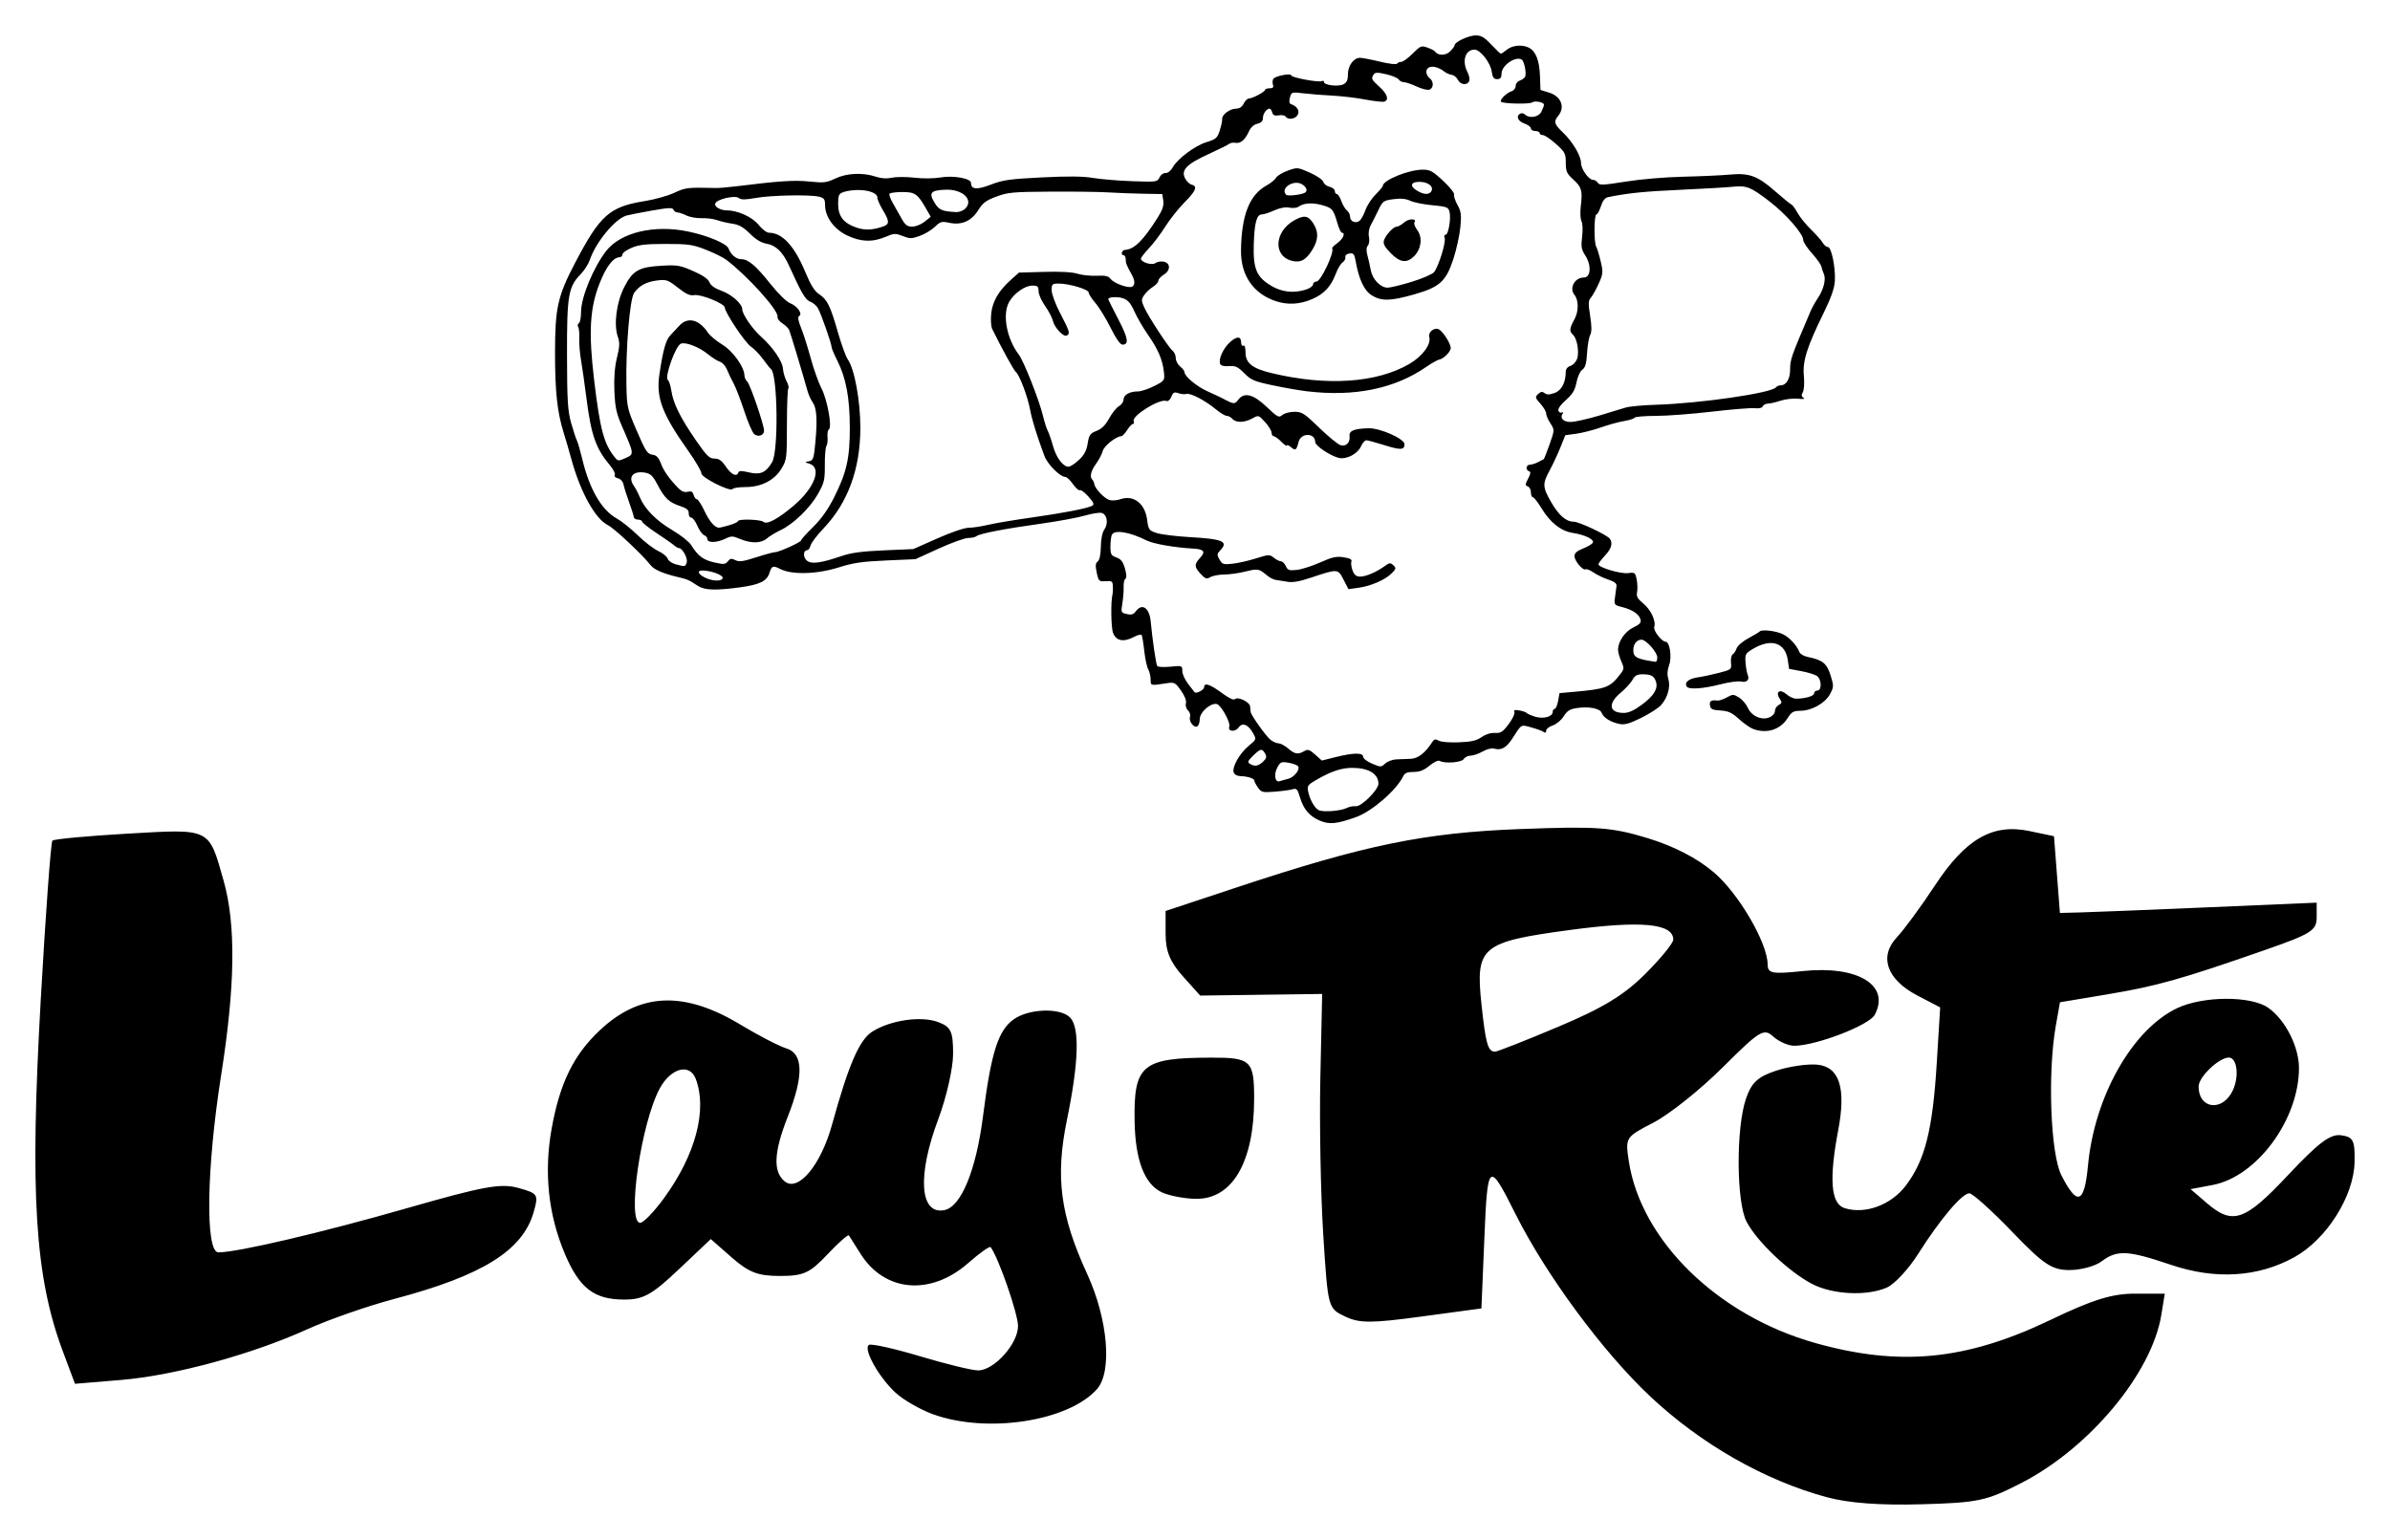 <?xml version="1.0" encoding="UTF-8" standalone="no"?>
<svg
   version="1.1"
   id="Layer_1"
   x="0px"
   y="0px"
   width="567.587"
   height="365.738"
   viewBox="78.712 58.488 567.587 365.738"
   xml:space="preserve"
   xmlns="http://www.w3.org/2000/svg"
   xmlns:svg="http://www.w3.org/2000/svg"
   xmlns:rdf="http://www.w3.org/1999/02/22-rdf-syntax-ns#"
   xmlns:cc="http://creativecommons.org/ns#"
   xmlns:dc="http://purl.org/dc/elements/1.1/"><defs
   id="defs3771"><filter
     style="color-interpolation-filters:sRGB"
     id="filter2"
     x="-0.028"
     y="-0.045"
     width="1.055"
     height="1.09"><feFlood
       result="flood"
       in="SourceGraphic"
       flood-opacity="1"
       flood-color="rgb(255,255,255)"
       id="feFlood1" /><feGaussianBlur
       result="blur"
       in="SourceGraphic"
       stdDeviation="3.5"
       id="feGaussianBlur1" /><feOffset
       result="offset"
       in="blur"
       dx="0"
       dy="0"
       id="feOffset1" /><feComposite
       result="comp1"
       operator="in"
       in="flood"
       in2="offset"
       id="feComposite1" /><feComposite
       result="comp2"
       operator="over"
       in="SourceGraphic"
       in2="comp1"
       id="feComposite2" /></filter><filter
     style="color-interpolation-filters:sRGB"
     id="filter4"
     x="-0.015"
     y="-0.052"
     width="1.031"
     height="1.105"><feFlood
       result="flood"
       in="SourceGraphic"
       flood-opacity="1"
       flood-color="rgb(255,255,255)"
       id="feFlood2" /><feGaussianBlur
       result="blur"
       in="SourceGraphic"
       stdDeviation="3.5"
       id="feGaussianBlur2" /><feOffset
       result="offset"
       in="blur"
       dx="0"
       dy="0"
       id="feOffset2" /><feComposite
       result="comp1"
       operator="in"
       in="flood"
       in2="offset"
       id="feComposite3" /><feComposite
       result="comp2"
       operator="over"
       in="SourceGraphic"
       in2="comp1"
       id="feComposite4" /></filter></defs>

<path
   style="fill:#000000;stroke-width:1.402;filter:url(#filter4)"
   d="m 512.534,414.076 c -14.837,-4.025 -29.921,-12.645 -41.984,-23.994 -11.179,-10.517 -24.646,-28.749 -31.875,-43.154 -6.439,-12.831 -6.683,-12.647 -7.449,5.617 l -0.701,16.696 -14.181,1.919 c -12.038,1.629 -14.792,1.627 -18.224,-0.018 -4.036,-1.931 -4.045,-1.963 -5.158,-19.442 -0.613,-9.63 -0.922,-26.427 -0.686,-37.327 l 0.429,-19.819 -14.485,0.192 -14.485,0.192 -4.105,-4.578 c -3.055,-3.407 -4.105,-5.977 -4.105,-10.047 v -5.469 l 17.173,-5.691 c 30.201,-10.008 44.357,-12.911 67.129,-13.767 18.187,-0.683 21.614,-0.438 30.173,2.162 6.25,1.898 11.813,4.779 15.772,8.168 5.878,5.031 12.702,16.739 12.73,21.842 0.014,2.133 1.042,2.324 8.368,1.559 13.05,-1.364 20.82,3.366 17.063,10.387 -1.337,2.498 -13.96,7.352 -19.121,7.352 -1.414,0 -3.661,-0.987 -4.994,-2.194 -2.239,-2.026 -3.157,-1.465 -12.026,7.36 -5.281,5.255 -12.644,11.131 -16.362,13.058 -6.691,3.468 -6.752,3.562 -5.915,9.112 2.849,18.902 21.115,36.747 44.277,43.259 20.109,5.653 35.831,4.119 55.79,-5.444 10.161,-4.869 14.675,-6.273 20.16,-6.273 h 7.068 l -0.815,5.021 c -2.249,13.856 -17.029,31.614 -33.245,39.942 -8.318,4.272 -10.277,4.689 -23.784,5.061 -9.844,0.271 -17.274,-0.287 -22.43,-1.686 z M 448.749,302.36 c 10.609,-4.469 15.638,-7.522 20.678,-12.553 3.662,-3.656 6.659,-7.324 6.659,-8.151 0,-3.857 -7.613,-4.57 -24.533,-2.296 -21.118,2.838 -22.47,3.973 -21.015,17.649 0.997,9.375 1.534,11.248 3.224,11.253 0.533,10e-4 7.277,-2.655 14.987,-5.903 z m -148.537,91.99 c -3.05,-1.117 -7.053,-3.438 -8.895,-5.158 -4.004,-3.739 -7.699,-10.433 -6.232,-11.292 0.575,-0.337 6.058,0.888 12.183,2.724 6.125,1.836 12.304,3.338 13.732,3.338 3.803,0 9.477,-6.311 9.477,-10.541 0,-2.908 -4.644,-16.278 -6.508,-18.735 -0.224,-0.295 -2.623,1.408 -5.331,3.786 -8.933,7.843 -19.873,6.891 -25.574,-2.227 -1.316,-2.104 -2.554,-4.06 -2.752,-4.345 -0.198,-0.286 -2.513,1.765 -5.146,4.556 -4.152,4.402 -5.641,5.075 -11.231,5.075 -5.218,0 -7.394,-0.833 -11.432,-4.379 l -4.987,-4.379 -7.595,7.183 c -6.423,6.075 -8.424,7.183 -12.974,7.183 -7.122,0 -10.62,-2.686 -14.068,-10.805 -3.977,-9.363 -5.036,-19.45 -3.14,-29.904 1.957,-10.791 5.221,-17.432 11.433,-23.26 9.572,-8.98 20.027,-9.39 33.417,-1.309 4.241,2.559 9.13,5.089 10.865,5.621 4.051,1.243 4.165,6.521 0.35,16.199 -3.325,8.434 -3.553,13.054 -0.76,15.372 3.198,2.654 8.609,-3.817 11.269,-13.474 3.929,-14.264 6.5,-20.182 9.606,-22.112 4.386,-2.725 11.603,-3.748 15.634,-2.215 3.006,1.143 3.504,2.211 3.504,7.508 0,3.397 -1.577,10.366 -3.505,15.487 -5.053,13.424 -4.432,22.797 1.434,21.651 3.964,-0.774 7.537,-9.458 9.172,-22.288 1.935,-15.188 3.607,-20.444 7.337,-23.056 3.609,-2.528 10.981,-2.763 13.319,-0.425 2.344,2.344 2.099,10.644 -0.719,24.332 -2.795,13.578 -1.601,22.661 4.816,36.629 4.928,10.728 5.984,23.197 2.313,27.324 -6.829,7.678 -26.203,10.625 -39.012,5.935 z m -63.74,-51.394 c 7.448,-10.246 10.267,-20.941 7.453,-28.273 -1.439,-3.75 -5.921,-2.524 -8.547,2.339 -4.427,8.199 -7.867,31.893 -4.63,31.893 0.766,0 3.342,-2.681 5.724,-5.958 z M 93.645,379.46 c -6.646,-17.762 -7.872,-37.3 -5.249,-83.659 1.151,-20.346 2.394,-37.294 2.764,-37.663 0.369,-0.369 8.431,-1.118 17.914,-1.664 19.786,-1.14 19.183,-1.438 22.754,11.225 2.937,10.416 2.747,24.952 -0.604,46.17 -3.484,22.064 -3.79,42.056 -0.642,42.056 4.561,0 24.631,-4.707 45.034,-10.561 17.907,-5.138 22.037,-5.886 26.177,-4.743 4.7,1.298 4.86,1.55 3.655,5.751 -2.618,9.129 -12.158,15.068 -33.116,20.618 -6.304,1.669 -15.587,4.906 -20.63,7.192 -13.222,5.995 -31.544,10.987 -44.201,12.043 l -10.983,0.916 z M 509.029,363.415 c -5.558,-2.921 -13.07,-10.066 -15.54,-14.781 -2.426,-4.631 -2.518,-22.223 -0.151,-29.153 1.33,-3.896 2.815,-5.275 7.241,-6.725 3.062,-1.003 7.437,-1.636 9.721,-1.407 5.247,0.526 6.856,5.552 4.967,15.513 -2.225,11.732 -1.755,17.523 1.505,18.558 4.87,1.546 11.068,-0.744 14.567,-5.382 4.536,-6.012 6.344,-13.174 7.316,-28.974 l 0.819,-13.318 -5.381,-2.804 c -7.299,-3.803 -9.225,-9.24 -4.904,-13.84 1.74,-1.852 5.801,-7.381 9.025,-12.287 7.295,-11.101 13.691,-14.788 22.456,-12.949 l 5.836,1.225 0.701,9.112 0.701,9.112 4.907,-0.124 c 2.699,-0.068 16.419,-0.618 30.491,-1.222 l 25.584,-1.099 v 3.484 c 0,3.119 -1.284,3.931 -12.266,7.761 -19.964,6.961 -25.692,8.572 -37.492,10.543 l -11.207,1.872 -0.979,5.514 c -1.992,11.218 -1.281,30.463 1.315,35.571 3.77,7.419 5.463,6.797 6.318,-2.319 1.541,-16.431 10.549,-32.323 21.182,-37.369 6.138,-2.912 17.517,-2.963 21.61,-0.096 4.048,2.835 7.313,9.227 7.313,14.315 0,12.247 -10.009,25.813 -20.498,27.781 l -5.245,0.984 3.838,3.301 c 6.162,5.301 9.034,4.315 19.305,-6.629 7.244,-7.719 10.054,-9.826 12.619,-9.463 2.892,0.409 3.285,1.197 3.182,6.374 -0.161,8.099 -6.66,18.36 -14.301,22.581 -8.643,4.774 -18.73,5.393 -29.346,1.799 -10.218,-3.459 -12.759,-3.583 -16.434,-0.803 -1.497,1.132 -4.922,2.058 -7.612,2.058 -4.186,0 -6.153,-1.312 -13.651,-9.112 -4.818,-5.012 -9.38,-9.112 -10.137,-9.112 -1.746,0 -6.977,6.196 -12.198,14.449 -2.228,3.522 -5.522,7.074 -7.32,7.893 -4.671,2.128 -12.956,1.742 -17.856,-0.833 z m 99.971,-46.026 c 1.529,-3.355 0.976,-7.727 -0.977,-7.727 -2.349,0 -7.171,4.61 -7.171,6.855 0,5.453 5.78,6.071 8.149,0.872 z m -254.429,24.252 c -4.076,-1.971 -6.235,-7.616 -6.406,-16.749 -0.253,-13.501 1.736,-15.171 18.108,-15.214 9.537,-0.026 10.278,0.677 10.278,9.738 0,15.083 -5.191,23.961 -13.913,23.796 -2.757,-0.052 -6.387,-0.759 -8.067,-1.572 z"
   id="path3725" /><path
   style="fill:#000000;stroke-width:0.5;filter:url(#filter2)"
   d="m 392.205,253.413 c -2.5,-1.045 -3.909,-2.689 -4.771,-5.564 -0.583,-1.946 -0.81,-2.192 -1.756,-1.908 -0.597,0.18 -2.498,0.437 -4.224,0.571 -2.942,0.229 -3.194,0.166 -4.018,-1.009 -0.484,-0.69 -0.858,-1.411 -0.833,-1.602 0.065,-0.488 -1.579,-1.037 -3.229,-1.077 -0.861,-0.021 -1.5,-0.365 -1.684,-0.905 -0.429,-1.262 1.437,-4.548 3.58,-6.305 1.816,-1.49 1.835,-1.543 1.053,-2.955 -1.177,-2.126 -2.56,-2.67 -3.484,-1.371 -0.812,1.142 -2.665,0.927 -2.18,-0.253 0.31,-0.754 -1.502,-4.289 -2.657,-5.183 -1.174,-0.91 -4.365,1.579 -4.365,3.404 0,0.768 -0.268,1.551 -0.596,1.741 -0.793,0.458 -2.07,-1.227 -1.717,-2.264 0.153,-0.451 -0.065,-1.141 -0.484,-1.533 -0.42,-0.392 -0.64,-1.152 -0.49,-1.689 0.167,-0.598 -0.286,-1.765 -1.17,-3.013 -1.345,-1.898 -1.569,-2.018 -3.279,-1.76 -4.058,0.614 -3.903,0.649 -3.934,-0.901 -0.016,-0.797 -0.278,-1.885 -0.583,-2.416 -0.305,-0.532 -0.723,-2.489 -0.929,-4.349 -0.206,-1.861 -0.488,-3.556 -0.627,-3.768 -0.138,-0.212 -0.988,0.006 -1.888,0.483 -2.392,1.27 -4.161,0.92 -4.888,-0.968 -0.497,-1.289 -0.578,-7.59 -0.119,-9.279 0.072,-0.266 0.103,-1.082 0.07,-1.814 -0.055,-1.19 -0.236,-1.318 -1.714,-1.208 -1.57,0.117 -1.676,0.016 -2.12,-2.024 -0.356,-1.637 -0.302,-2.268 0.229,-2.658 0.439,-0.322 0.715,-1.616 0.745,-3.5 0.029,-1.821 0.362,-3.437 0.853,-4.136 1.001,-1.427 0.623,-3.579 -0.683,-3.898 -0.535,-0.131 -2.345,0.161 -4.022,0.649 -1.677,0.488 -6.28,1.337 -10.228,1.887 -8.642,1.204 -14.763,2.385 -15.431,2.978 -0.27,0.24 -1.16,0.436 -1.977,0.436 -0.817,0 -3.972,1.134 -7.01,2.519 l -5.525,2.519 -6.985,0.308 c -5.625,0.248 -7.79,0.562 -11.124,1.613 -5.335,1.682 -11.229,1.845 -14.064,0.387 -1.668,-0.857 -1.969,-0.739 -2.514,0.99 -0.606,1.921 -2.316,2.756 -6.936,3.384 -5.866,0.798 -8.455,0.704 -10.082,-0.364 -2.154,-1.414 -2.42,-1.531 -4.69,-2.065 -3.468,-0.816 -5.653,-1.753 -6.453,-2.767 -2.055,-2.606 -8.648,-8.797 -10.169,-9.55 -3.06,-1.514 -6.589,-7.907 -8.736,-15.821 -0.469,-1.728 -1.293,-4.555 -1.833,-6.282 -1.488,-4.766 -2.015,-9.697 -2.013,-18.831 0.003,-10.638 0.631,-13.473 4.715,-21.278 6.018,-11.503 8.195,-13.431 16.693,-14.791 2.296,-0.367 5.407,-1.243 6.913,-1.947 2.686,-1.254 3.139,-1.306 9.937,-1.143 0.711,0.017 2.923,-0.171 4.915,-0.419 10.138,-1.259 13.673,-1.488 17.249,-1.117 3.426,0.355 4.03,0.284 6.167,-0.727 2.715,-1.284 6.501,-1.453 9.578,-0.428 1.324,0.441 2.567,0.521 3.866,0.247 1.053,-0.222 3.46,-0.222 5.349,-4.3e-4 2.029,0.238 4.562,0.212 6.189,-0.065 3.054,-0.519 7.221,0.234 7.221,1.303 0,1.57 1.372,1.689 4.705,0.406 2.894,-1.113 4.43,-1.331 12.109,-1.714 6.313,-0.315 9.745,-0.28 12.158,0.125 1.85,0.31 6.04,0.659 9.313,0.775 5.813,0.206 5.962,0.186 6.473,-0.9 0.289,-0.614 0.933,-1.08 1.438,-1.042 0.524,0.04 1.232,-0.504 1.659,-1.274 1.166,-2.106 5.269,-5.191 8.053,-6.054 2.288,-0.71 2.599,-0.984 3.174,-2.805 0.351,-1.11 0.606,-2.333 0.567,-2.719 -0.101,-0.996 1.853,-2.44 3.302,-2.44 0.805,0 1.428,-0.414 1.815,-1.208 0.324,-0.664 0.882,-1.208 1.24,-1.208 0.86,0 3.832,-1.591 3.836,-2.054 0.002,-0.199 0.485,-0.362 1.073,-0.362 0.781,0 0.994,-0.228 0.788,-0.846 -0.155,-0.465 -0.112,-1.098 0.096,-1.405 0.461,-0.684 4.255,-1.409 4.255,-0.812 0,0.519 6.598,1.744 7.278,1.352 0.266,-0.153 0.483,-0.058 0.483,0.211 0,0.761 3.378,1.173 4.602,0.561 0.815,-0.407 1.089,-1.008 1.089,-2.387 0,-2.068 1.381,-3.928 2.906,-3.915 0.536,0.005 2.662,0.418 4.726,0.919 2.102,0.51 3.879,0.719 4.04,0.475 0.158,-0.239 0.615,-0.435 1.015,-0.435 0.4,0 1.61,-0.884 2.69,-1.966 1.842,-1.844 2.058,-1.932 3.5,-1.42 0.846,0.3 1.659,0.721 1.807,0.934 0.714,1.028 2.548,1.01 3.591,-0.036 0.591,-0.593 1.075,-1.258 1.075,-1.477 0,-0.756 3.365,-2.314 5,-2.316 1.293,-0.001 2.068,0.455 3.687,2.173 1.127,1.196 2.159,2.175 2.293,2.175 0.134,0 0.781,-0.435 1.437,-0.966 1.296,-1.049 3.622,-1.259 5.202,-0.469 1.626,0.813 2.504,3.023 2.637,6.639 l 0.125,3.403 1.999,0.616 c 2.91,0.897 3.921,3.433 2.211,5.545 -1.133,1.399 -0.98,1.927 1.148,3.97 2.307,2.216 4.268,5.527 4.268,7.208 0,1.432 1.837,4.016 2.855,4.016 0.393,0 0.905,0.317 1.137,0.703 0.365,0.609 1.251,0.571 6.622,-0.288 3.586,-0.573 9.364,-1.064 13.703,-1.163 4.126,-0.094 9.04,-0.318 10.919,-0.497 4.673,-0.446 6.678,0.277 10.805,3.898 1.882,1.651 3.642,3.088 3.912,3.194 0.27,0.106 0.931,1.001 1.469,1.989 0.538,0.988 1.979,2.772 3.203,3.966 1.224,1.193 2.48,2.614 2.792,3.157 0.311,0.543 0.857,0.987 1.212,0.987 0.834,0 1.826,4.796 1.659,8.02 -0.091,1.749 -0.875,3.988 -2.709,7.732 -3.963,8.09 -4.991,11.373 -4.652,14.859 0.159,1.641 0.051,3.343 -0.247,3.862 -0.392,0.685 -0.348,1.039 0.169,1.353 0.442,0.268 -0.045,0.345 -1.318,0.208 -1.11,-0.12 -2.972,0.093 -4.139,0.472 -1.167,0.38 -2.536,0.694 -3.043,0.697 -0.507,0.005 -1.037,0.289 -1.179,0.633 -0.16,0.39 -0.887,0.559 -1.924,0.449 -0.917,-0.098 -5.505,0.273 -10.196,0.824 -4.691,0.551 -10.673,1.001 -13.292,1.001 -2.619,0 -4.894,0.199 -5.054,0.441 -0.161,0.243 -1.27,0.596 -2.466,0.784 -1.196,0.189 -3.656,0.864 -5.467,1.501 -1.811,0.637 -4.465,1.317 -5.897,1.511 l -2.604,0.353 -1.172,2.913 c -0.645,1.602 -1.784,4.042 -2.532,5.42 -1.74,3.207 -1.711,3.964 0.282,7.456 1.829,3.205 3.584,4.749 5.4,4.749 1.282,0 7.957,3.147 8.601,4.055 0.75,1.057 0.37,2.369 -1.156,3.992 -0.854,0.908 -1.552,1.845 -1.552,2.083 0,0.756 5.343,2.328 7.08,2.083 1.548,-0.218 1.669,-0.127 1.999,1.516 0.193,0.962 0.235,2.317 0.092,3.013 -0.203,0.992 0.112,1.568 1.462,2.675 1.824,1.496 3.075,4.165 2.618,5.583 -0.276,0.857 1.764,3.511 2.699,3.511 0.975,0 1.531,3.659 0.84,5.535 -0.443,1.204 -0.507,2.278 -0.195,3.294 0.572,1.864 -0.153,4.471 -1.732,6.224 -0.635,0.705 -2.764,2.073 -4.731,3.041 -2.821,1.388 -3.914,1.691 -5.166,1.434 -2.067,-0.424 -3.816,-1.513 -4.188,-2.608 -0.364,-1.072 -3.014,-1.598 -5.889,-1.169 -1.678,0.251 -2.319,0.651 -3.152,1.971 -0.585,0.925 -1.732,1.879 -2.6,2.162 -0.855,0.278 -1.554,0.838 -1.554,1.243 0,0.511 -0.198,0.597 -0.647,0.279 -0.356,-0.252 -1.669,-0.731 -2.918,-1.065 -2.519,-0.674 -2.2,-0.865 -4.508,2.712 -1.375,2.132 -2.646,2.821 -4.298,2.331 -0.574,-0.17 -1.713,0.119 -2.716,0.691 -0.95,0.541 -2.24,0.984 -2.866,0.985 -0.626,0.002 -1.352,0.359 -1.614,0.796 -0.497,0.83 -4.522,1.143 -5.729,0.446 -0.342,-0.197 -1.389,0.296 -2.416,1.139 -1.345,1.103 -2.321,1.487 -3.782,1.487 -1.557,0 -2.083,0.234 -2.515,1.121 -1.586,3.25 -7.392,8.262 -11.113,9.593 -4.571,1.635 -6.33,1.814 -8.574,0.876 z m 6.346,-3.03 c 0.575,-0.296 1.539,-0.483 2.142,-0.415 1.307,0.146 5.372,-3.899 5.372,-5.345 0,-2.349 -2.336,-3.766 -6.208,-3.766 -2.477,0 -4.79,0.744 -8.103,2.606 -2.453,1.379 -2.647,1.619 -2.384,2.951 0.387,1.951 1.512,3.966 2.505,4.485 1.017,0.532 5.28,0.203 6.677,-0.515 z m -13.937,-6.917 c 1.397,-0.327 2.901,-2.195 2.39,-2.967 -0.189,-0.286 -1.199,-0.67 -2.244,-0.853 -1.737,-0.304 -1.967,-0.211 -2.687,1.09 -0.922,1.665 -0.572,3.695 0.566,3.287 0.416,-0.149 1.304,-0.4 1.974,-0.557 z m 25.718,-4.627 c 0.925,-0.046 2.463,-0.107 3.419,-0.135 1.702,-0.05 3.446,-1.403 5.063,-3.93 0.483,-0.755 0.773,-0.825 1.577,-0.378 0.574,0.319 2.577,0.483 4.799,0.393 2.972,-0.121 4.162,-0.395 5.39,-1.243 0.967,-0.668 2.192,-1.05 3.169,-0.988 1.353,0.085 1.841,-0.228 3.237,-2.078 0.904,-1.198 1.52,-2.479 1.369,-2.846 -0.207,-0.503 0.085,-0.606 1.178,-0.416 0.799,0.139 1.569,0.401 1.711,0.584 0.142,0.183 1.024,0.577 1.959,0.876 1.978,0.632 4.249,0.045 4.249,-1.098 0,-0.405 0.212,-0.737 0.472,-0.737 0.26,0 0.624,-0.842 0.81,-1.87 l 0.338,-1.87 3.458,-0.309 c 7.662,-0.684 8.542,-1.023 11.007,-4.236 0.904,-1.178 0.92,-1.413 0.208,-3.005 -0.425,-0.95 -0.772,-2.19 -0.772,-2.757 0,-1.951 1.647,-4.343 3.648,-5.296 1.535,-0.732 1.894,-1.143 1.675,-1.924 -0.35,-1.249 -1.926,-2.298 -4.387,-2.919 -1.837,-0.464 -1.9,-0.551 -1.662,-2.283 0.137,-0.991 0.298,-2.197 0.358,-2.681 0.078,-0.629 -0.471,-1.069 -1.922,-1.543 -1.118,-0.365 -2.694,-1.12 -3.503,-1.679 -0.809,-0.559 -1.664,-0.905 -1.9,-0.769 -0.647,0.373 -2.654,-2.003 -2.654,-3.142 0,-0.706 0.602,-1.236 2.059,-1.809 1.132,-0.445 2.172,-1.08 2.31,-1.41 0.323,-0.77 -1.931,-1.846 -4.799,-2.291 -2.797,-0.434 -5.358,-2.467 -7.431,-5.899 -0.853,-1.411 -1.761,-2.566 -2.018,-2.566 -0.257,0 -0.468,-0.52 -0.468,-1.156 0,-0.636 -0.337,-1.277 -0.75,-1.425 -0.645,-0.231 -0.633,-0.487 0.088,-1.837 0.602,-1.126 0.667,-1.621 0.232,-1.756 -0.886,-0.276 -0.74,-1.558 0.178,-1.558 0.431,0 1.304,-0.272 1.94,-0.604 0.636,-0.332 1.244,-0.649 1.35,-0.703 0.106,-0.055 0.734,-1.644 1.396,-3.532 1.202,-3.427 1.202,-3.436 0.197,-4.975 -0.554,-0.848 -1.007,-1.906 -1.008,-2.35 -0.002,-0.445 -0.618,-1.492 -1.371,-2.328 -1.254,-1.391 -1.299,-1.585 -0.543,-2.291 0.632,-0.59 0.993,-0.642 1.538,-0.219 0.535,0.415 1.122,0.408 2.362,-0.029 1.665,-0.587 2.659,-2.467 2.666,-5.043 0.002,-0.639 0.423,-1.179 1.067,-1.37 0.585,-0.174 1.296,-0.885 1.58,-1.581 0.617,-1.517 0.101,-4.855 -0.895,-5.786 -0.955,-0.892 -0.903,-1.497 0.323,-3.743 1.016,-1.861 1.009,-4.541 -0.015,-5.795 -1.299,-1.593 0.07,-4.108 2.237,-4.108 1.675,0 1.852,-2.921 0.318,-5.27 -0.9,-1.379 -1.018,-2.097 -0.729,-4.423 0.19,-1.528 0.124,-3.179 -0.146,-3.67 -0.27,-0.491 -0.348,-2.088 -0.174,-3.55 0.447,-3.757 0.228,-4.543 -1.778,-6.363 -1.545,-1.402 -1.776,-1.919 -1.78,-3.989 -0.005,-2.186 -0.194,-2.547 -2.343,-4.47 -1.285,-1.15 -2.682,-2.092 -3.104,-2.092 -0.422,0 -0.767,-0.217 -0.767,-0.483 0,-0.266 -0.466,-0.483 -1.035,-0.483 -0.569,0 -1.035,-0.279 -1.035,-0.619 0,-0.34 -0.698,-0.865 -1.552,-1.166 -1.551,-0.547 -2.052,-1.736 -0.99,-2.349 0.309,-0.179 0.822,-0.083 1.138,0.213 1.087,1.015 3.263,0.629 3.907,-0.693 0.33,-0.677 0.6,-1.413 0.6,-1.635 0,-0.602 -2.19,-1.024 -2.819,-0.543 -0.595,0.455 -6.866,0.323 -7.378,-0.155 -0.432,-0.404 1.313,-2.143 2.504,-2.497 0.532,-0.158 0.967,-0.714 0.967,-1.236 0,-0.522 0.407,-1.09 0.905,-1.261 0.498,-0.172 1.076,-0.545 1.285,-0.831 0.477,-0.651 -0.099,-3.798 -0.77,-4.204 -1.442,-0.875 -4.724,1.387 -4.758,3.279 -0.019,1.044 -0.273,1.374 -1.059,1.374 -0.806,0 -1.092,-0.403 -1.293,-1.82 -0.3,-2.11 -2.721,-5.187 -4.081,-5.187 -2.215,0 -3.043,2.732 -1.639,5.406 0.375,0.714 0.542,1.638 0.372,2.054 -0.453,1.103 -2.086,0.923 -2.678,-0.295 -0.281,-0.578 -0.939,-1.105 -1.461,-1.172 -0.523,-0.067 -1.338,-0.431 -1.811,-0.809 -1.927,-1.542 -4.223,-1.474 -4.223,0.124 0,0.471 0.349,1.126 0.776,1.457 1.017,0.789 0.994,2.369 -0.041,2.739 -0.449,0.161 -1.814,-0.172 -3.032,-0.74 -1.218,-0.568 -2.585,-1.033 -3.037,-1.033 -0.453,0 -1.009,-0.292 -1.237,-0.648 -0.228,-0.356 -1.556,-0.912 -2.953,-1.234 -2.053,-0.474 -2.621,-0.466 -2.967,0.044 -0.666,0.981 -0.565,1.199 1.367,2.951 1.858,1.686 2.318,3.085 1.151,3.503 -0.363,0.13 -2.4,-0.092 -4.527,-0.494 -2.127,-0.402 -5.614,-0.817 -7.748,-0.923 -2.134,-0.106 -5.208,-0.349 -6.831,-0.54 -2.923,-0.345 -2.954,-0.335 -3.315,1.008 -0.237,0.881 -0.151,1.423 0.244,1.546 1.419,0.442 2.15,1.603 1.605,2.553 -0.58,1.013 -2.293,1.255 -2.856,0.404 -0.192,-0.291 -0.933,-0.425 -1.647,-0.297 -0.961,0.172 -1.363,-0.005 -1.552,-0.679 -0.14,-0.501 -0.414,-0.911 -0.609,-0.911 -0.733,0 -1.595,1.199 -1.595,2.219 0,0.734 -0.408,1.155 -1.328,1.37 -0.848,0.199 -1.585,0.886 -2.04,1.903 -0.874,1.954 -1.977,2.859 -3.205,2.628 -0.512,-0.096 -1.163,0.017 -1.448,0.252 -0.285,0.234 -2.49,1.328 -4.901,2.43 -5.188,2.372 -6.567,3.787 -5.585,5.73 0.361,0.714 1.063,1.398 1.561,1.519 1.493,0.365 1.046,1.483 -1.688,4.23 -1.426,1.433 -3.463,3.995 -4.527,5.694 -1.064,1.699 -2.807,4.015 -3.874,5.148 -1.067,1.133 -1.94,2.263 -1.94,2.512 0,0.831 2.63,1.659 3.392,1.068 0.379,-0.294 1.226,-0.464 1.882,-0.377 1.748,0.232 1.861,2.06 0.19,3.082 -0.729,0.446 -1.325,1.107 -1.325,1.469 0,0.362 -0.566,1.004 -1.258,1.428 -0.692,0.423 -1.627,1.296 -2.078,1.94 -0.74,1.055 -0.744,1.343 -0.033,2.931 1.001,2.237 5.853,9.647 6.795,10.378 0.392,0.304 0.713,1.072 0.713,1.706 0,0.635 0.466,1.526 1.035,1.981 0.569,0.455 1.035,1.057 1.035,1.337 0,0.99 2.877,3.398 5.432,4.546 1.423,0.64 2.936,1.348 3.363,1.574 2.936,1.554 3.111,1.576 3.927,0.489 1.441,-1.922 3.572,-1.406 6.783,1.641 2.623,2.489 2.905,2.635 3.736,1.933 0.494,-0.418 1.787,-0.76 2.872,-0.76 1.787,0 2.346,0.36 5.909,3.811 2.164,2.096 4.426,3.95 5.026,4.119 1.342,0.378 2.335,-0.617 2.149,-2.153 -0.154,-1.273 1.087,-1.783 4.529,-1.863 2.75,-0.064 8.529,2.509 8.529,3.798 0,1.384 -0.972,1.421 -4.876,0.186 -1.971,-0.623 -3.863,-1.133 -4.206,-1.133 -0.342,0 -0.921,0.672 -1.285,1.494 -0.771,1.738 -3.447,3.118 -5.229,2.697 -1.991,-0.471 -5.616,-2.896 -5.616,-3.757 0,-2.247 -3.378,-2.281 -3.951,-0.04 -0.51,1.994 -0.732,2.15 -1.792,1.253 -0.541,-0.457 -0.983,-0.637 -0.983,-0.399 0,0.238 -0.591,-0.163 -1.314,-0.892 -0.723,-0.728 -1.538,-1.324 -1.811,-1.324 -0.273,0 -0.506,-0.381 -0.517,-0.846 -0.011,-0.465 -0.71,-1.599 -1.553,-2.52 -1.529,-1.671 -1.535,-1.672 -3.034,-0.846 -1.852,1.022 -3.85,1.066 -4.705,0.104 -0.354,-0.399 -0.964,-0.725 -1.355,-0.725 -0.391,0 -1.585,-0.725 -2.653,-1.612 -2.473,-2.053 -6.015,-3.889 -6.928,-3.59 -0.388,0.127 -1.236,0.047 -1.885,-0.177 -0.987,-0.341 -1.262,-0.204 -1.689,0.843 -0.31,0.761 -0.787,1.151 -1.217,0.997 -1.613,-0.578 -8.237,3.543 -7.72,4.802 0.151,0.368 0.067,0.669 -0.186,0.669 -0.254,0 -0.874,0.652 -1.378,1.45 -0.504,0.797 -1.12,1.45 -1.369,1.45 -1.202,0 -4.113,2.303 -4.409,3.487 -0.181,0.722 -0.894,2.091 -1.584,3.042 -1.248,1.717 -1.586,3.15 -0.896,3.794 0.198,0.185 0.41,0.652 0.47,1.038 0.18,1.147 2.446,3.511 3.661,3.818 0.621,0.157 1.743,0.068 2.493,-0.199 3.142,-1.116 5.869,0.962 6.389,4.867 0.318,2.389 0.443,2.562 2.274,3.153 1.066,0.344 4.558,0.777 7.761,0.961 8.028,0.463 9.364,1.047 7.29,3.187 -0.755,0.78 -0.772,1.043 -0.14,2.146 0.657,1.147 0.93,1.234 3.103,0.994 1.31,-0.145 3.814,-0.714 5.564,-1.265 3.041,-0.957 3.229,-0.964 4.242,-0.153 0.583,0.466 1.344,0.848 1.69,0.848 0.346,0 0.863,0.509 1.147,1.132 0.448,0.98 0.794,1.102 2.587,0.911 1.138,-0.121 3.647,-0.921 5.574,-1.776 2.905,-1.29 3.863,-1.499 5.597,-1.226 1.474,0.233 2.012,0.526 1.82,0.993 -0.15,0.365 -0.027,1.322 0.274,2.127 0.408,1.092 0.868,1.463 1.815,1.463 1.383,0 3.858,-1.061 5.837,-2.501 1.123,-0.817 1.341,-0.837 2.04,-0.183 0.7,0.654 0.655,0.859 -0.417,1.925 -1.56,1.551 -4.902,3.001 -7.877,3.418 l -2.366,0.331 -1.174,-2.265 c -1.353,-2.61 -1.317,-2.608 -7.742,-0.468 -2.84,0.946 -4.346,1.199 -5.691,0.958 -1.006,-0.18 -2.233,-0.378 -2.728,-0.44 -0.494,-0.061 -1.426,-0.555 -2.069,-1.096 -1.855,-1.56 -2.13,-1.607 -5.093,-0.871 -1.542,0.383 -3.797,0.7 -5.01,0.703 -1.213,0.003 -2.683,0.278 -3.266,0.61 -0.928,0.529 -1.217,0.435 -2.321,-0.752 -1.533,-1.649 -1.569,-2.272 -0.214,-3.731 1.456,-1.568 1.055,-2.141 -1.604,-2.29 -4.446,-0.25 -9.392,-1.113 -11.004,-1.919 -4.153,-2.078 -7.75,-2.639 -8.302,-1.296 -0.173,0.42 -0.314,1.678 -0.314,2.794 0,1.77 0.182,2.093 1.423,2.531 1.083,0.382 1.568,1.012 2.03,2.637 0.385,1.352 0.424,2.241 0.107,2.424 -0.275,0.159 -0.467,1.031 -0.426,1.939 0.041,0.908 -0.093,2.653 -0.297,3.879 -0.358,2.143 -0.318,2.242 1.045,2.561 1.097,0.257 1.585,0.108 2.159,-0.658 1.516,-2.022 3.229,-0.818 3.531,2.481 0.368,4.032 1.254,10.094 1.537,10.522 0.158,0.238 1.564,0.31 3.125,0.159 2.813,-0.271 2.839,-0.262 2.839,1.034 0,0.719 0.631,2.109 1.402,3.088 0.771,0.979 1.452,1.854 1.513,1.945 0.301,0.447 2.259,-0.562 2.259,-1.164 0,-1.189 1.359,-0.766 4.144,1.29 1.76,1.299 2.86,1.818 3.193,1.507 0.706,-0.659 3.511,0.703 3.588,1.742 0.033,0.446 0.091,1.031 0.129,1.301 0.118,0.831 3.62,5.742 4.721,6.621 0.572,0.456 1.435,0.837 1.918,0.846 0.483,0.009 1.507,0.56 2.274,1.224 1.562,1.352 2.346,1.479 3.821,0.619 0.868,-0.506 1.233,-0.39 2.589,0.824 l 1.579,1.413 3.309,-0.824 c 4.223,-1.051 6.502,-1.078 6.502,-0.075 0,0.412 0.957,1.149 2.127,1.638 2.073,0.867 2.152,0.866 3.104,-0.024 0.538,-0.502 1.734,-0.951 2.659,-0.997 z m -21.306,-87.426 c -1.83,-0.221 -5.508,-0.866 -8.172,-1.433 -4.284,-0.912 -5.053,-1.241 -6.647,-2.851 -1.52,-1.534 -2.09,-1.799 -3.63,-1.685 -1.185,0.088 -1.924,-0.099 -2.101,-0.532 -0.459,-1.117 0.761,-3.77 2.396,-5.211 1.644,-1.449 2.598,-1.371 2.598,0.211 0,0.532 0.233,0.832 0.517,0.668 0.311,-0.18 0.517,0.45 0.517,1.579 0,2.576 1.576,3.832 6.203,4.944 13.075,3.142 24.986,2.34 32.74,-2.202 3.115,-1.825 5.183,-4.649 4.692,-6.406 -0.3,-1.071 1.064,-2.238 2.157,-1.846 1.035,0.371 3.142,3.72 2.929,4.655 -0.216,0.949 -1.797,2.452 -2.722,2.589 -0.4,0.059 -1.775,0.833 -3.056,1.72 -7.523,5.211 -17.108,7.167 -28.42,5.799 z M 381.671,130.003 c -5.351,-1.785 -8.334,-6.166 -8.243,-12.103 0.129,-8.364 2.011,-13.124 6.077,-15.365 0.964,-0.531 1.976,-1.357 2.25,-1.835 0.274,-0.478 1.531,-1.238 2.794,-1.688 2.272,-0.811 2.326,-0.806 5.239,0.482 1.627,0.719 3.054,1.697 3.191,2.186 0.136,0.487 0.808,1.016 1.492,1.177 0.685,0.16 1.245,0.614 1.245,1.007 0,0.394 0.215,0.716 0.477,0.716 0.262,0 0.74,0.744 1.061,1.653 0.321,0.909 0.921,1.914 1.334,2.234 0.412,0.32 0.75,0.996 0.75,1.504 0,1.123 1.312,1.68 2.25,0.953 0.376,-0.292 1.004,-1.436 1.396,-2.544 0.391,-1.107 1.477,-2.772 2.413,-3.699 0.936,-0.927 1.702,-1.839 1.702,-2.026 0,-1.366 6.143,-3.873 9.491,-3.873 1.738,0 2.38,0.351 4.839,2.649 1.56,1.457 2.735,2.925 2.612,3.262 -0.123,0.337 0.237,1.444 0.801,2.459 0.863,1.555 0.971,2.392 0.683,5.316 -0.188,1.909 -0.926,5.264 -1.639,7.456 -1.758,5.398 -3.242,6.749 -9.321,8.482 -5.628,1.604 -7.795,1.649 -10.105,0.209 -1.795,-1.119 -3.06,-3.842 -3.824,-8.237 -0.271,-1.555 -0.498,-1.817 -1.455,-1.68 -0.667,0.095 -1.066,0.449 -0.969,0.857 0.091,0.382 -0.198,0.944 -0.643,1.248 -0.445,0.304 -1.155,1.468 -1.578,2.587 -1.193,3.157 -2.783,4.881 -5.654,6.13 -2.929,1.274 -5.815,1.435 -8.665,0.485 z m 7.242,-2.758 c 0.896,-0.292 1.629,-0.835 1.629,-1.208 0,-0.373 0.362,-0.678 0.805,-0.678 1.044,0 4.353,-7.031 3.732,-7.928 -0.076,-0.11 0.502,-0.67 1.284,-1.245 1.326,-0.975 1.935,-2.425 1.018,-2.425 -0.222,0 -0.703,-1.033 -1.069,-2.295 -0.963,-3.329 -1.187,-3.587 -3.714,-4.284 -2.289,-0.631 -4.326,-0.476 -5.549,0.424 -0.356,0.262 -1.323,0.351 -2.149,0.196 -0.963,-0.18 -2.252,0.058 -3.595,0.665 -1.152,0.52 -2.461,0.945 -2.908,0.945 -1.246,0 -1.774,1.943 -1.935,7.117 -0.18,5.793 0.661,7.774 4.186,9.862 2.54,1.504 5.37,1.797 8.266,0.854 z m -3.392,-6.807 c -4.489,-1.112 -4.193,-6.912 0.489,-9.579 2.354,-1.341 3.353,-1.207 4.537,0.607 1.33,2.038 1.3,3.889 -0.103,6.221 -1.529,2.54 -2.833,3.269 -4.923,2.751 z m 28.464,4.978 c 2.503,-0.766 4.885,-1.799 5.292,-2.295 1.066,-1.299 2.894,-7.181 2.516,-8.099 -0.176,-0.427 -0.076,-0.777 0.222,-0.777 0.68,0 1.343,-3.944 0.924,-5.502 -0.283,-1.053 -0.674,-1.198 -4.067,-1.512 -2.065,-0.191 -4.419,-0.665 -5.231,-1.054 -1.039,-0.497 -2.22,-0.612 -3.985,-0.385 -2.377,0.305 -2.566,0.44 -3.593,2.575 -0.596,1.239 -1.415,2.857 -1.819,3.596 -0.431,0.787 -0.608,1.936 -0.428,2.777 0.169,0.789 0.052,1.722 -0.259,2.072 -0.374,0.42 -0.412,1.202 -0.112,2.297 0.25,0.913 0.608,2.499 0.795,3.525 0.398,2.183 2.307,4.174 4.003,4.174 0.655,0 3.239,-0.627 5.743,-1.393 z m -5.041,-6.85 c -1.439,-1.487 -1.814,-2.216 -1.553,-3.02 0.419,-1.293 2.258,-3.234 3.063,-3.234 0.324,0 1.11,-0.454 1.747,-1.009 1.116,-0.971 3.054,-0.948 2.408,0.028 -0.173,0.262 0.137,1.079 0.69,1.816 1.284,1.71 0.959,4.455 -0.729,6.156 -1.77,1.784 -3.394,1.571 -5.626,-0.737 z m -20.346,-14.301 c 0.73,-0.421 0.397,-1.383 -0.699,-2.023 -2.043,-1.192 -5.303,1.036 -3.703,2.531 0.362,0.339 3.579,-0.032 4.402,-0.508 z m 30.114,-0.519 c 0.435,-1.058 -0.974,-2.067 -2.887,-2.067 -2.298,0 -2.392,1.156 -0.19,2.322 1.502,0.796 2.686,0.697 3.077,-0.255 z M 378.655,239.395 c 0.831,-0.776 0.934,-1.174 0.499,-1.933 -0.732,-1.277 -1.088,-1.213 -2.863,0.517 -1.261,1.23 -1.384,1.547 -0.744,1.926 1.17,0.691 1.96,0.562 3.107,-0.51 z m 89.989,-13.55 c 2.834,-2.093 3.881,-3.813 3.328,-5.471 -0.45,-1.348 -1.148,-1.732 -3.164,-1.741 -1.3,-0.006 -1.831,0.286 -2.405,1.322 -0.405,0.731 -1.692,2.128 -2.859,3.106 -3.06,2.563 -2.701,4.747 0.781,4.747 1.161,0 2.462,-0.591 4.319,-1.963 z m 3.643,-11.219 c 0,-1.227 -2.657,-4.215 -3.748,-4.215 -1.12,0 -1.943,1.052 -1.943,2.484 0,1.701 0.83,2.135 5.303,2.776 0.213,0.03 0.388,-0.44 0.388,-1.045 z M 250.335,195.695 c 0,-0.678 -2.875,-1.706 -4.786,-1.711 -1.356,-0.005 -1.092,0.838 0.517,1.654 1.87,0.948 4.268,0.98 4.268,0.058 z m -8.544,-3.625 c 0.319,-0.939 -1.003,-3.405 -1.826,-3.405 -0.231,0 -0.729,-0.277 -1.105,-0.614 -0.376,-0.338 -2.255,-1.654 -4.176,-2.924 -1.921,-1.27 -3.492,-2.516 -3.492,-2.768 0,-0.252 -0.427,-0.459 -0.949,-0.459 -0.522,0 -0.973,-0.272 -1.004,-0.604 -0.03,-0.332 -0.533,-1.909 -1.116,-3.504 -0.584,-1.595 -1.177,-3.472 -1.319,-4.171 -0.155,-0.765 -0.693,-1.377 -1.35,-1.538 -0.614,-0.15 -0.941,-0.496 -0.746,-0.791 0.191,-0.288 -0.336,-1.336 -1.17,-2.328 -3.321,-3.947 -4.44,-7.145 -5.551,-15.864 -0.437,-3.43 -1.022,-7.541 -1.3,-9.135 -0.278,-1.595 -0.462,-3.89 -0.409,-5.1 0.053,-1.21 -0.066,-2.446 -0.265,-2.745 -0.198,-0.3 -0.124,-0.682 0.165,-0.849 0.289,-0.167 0.526,-1.395 0.526,-2.73 0,-3.458 2.967,-10.631 5.99,-14.481 3.443,-4.384 11.396,-6.268 19.414,-4.597 4.663,0.972 9.161,2.856 9.606,4.025 0.563,1.481 1.836,2.556 3.027,2.556 1.684,0 3.46,1.507 6.979,5.922 1.812,2.273 3.775,4.192 4.633,4.529 1.721,0.676 3.035,2.534 2.151,3.043 -0.385,0.222 -0.247,1.096 0.441,2.787 0.551,1.355 1.585,4.606 2.298,7.226 0.713,2.619 1.882,5.893 2.598,7.274 1.364,2.632 2.529,9.174 1.717,9.642 -0.254,0.147 -0.399,0.955 -0.321,1.795 0.078,0.841 -0.041,1.804 -0.264,2.141 -0.223,0.337 -0.393,2.379 -0.377,4.539 0.025,3.518 -0.146,4.234 -1.639,6.871 -1.891,3.342 -5.853,7.166 -8.914,8.605 -1.138,0.535 -2.588,1.416 -3.222,1.958 -1.383,1.183 -3.725,1.219 -6.386,0.098 -1.743,-0.734 -2.028,-0.737 -3.492,-0.03 -1.984,0.958 -4.232,1.01 -4.232,0.097 0,-0.37 -0.348,-0.798 -0.773,-0.95 -0.425,-0.152 -1.149,-1.154 -1.608,-2.226 -0.459,-1.072 -1.119,-1.949 -1.467,-1.949 -0.347,0 -0.613,-0.464 -0.591,-1.03 0.031,-0.781 -0.459,-1.194 -2.028,-1.707 -2.627,-0.859 -3.716,-1.887 -5.386,-5.086 -1.077,-2.064 -1.644,-2.621 -2.892,-2.844 -2.926,-0.522 -4.229,1.029 -2.679,3.19 0.376,0.524 0.997,1.714 1.38,2.645 1.141,2.773 3.922,5.589 7.715,7.813 1.963,1.151 3.976,2.746 4.472,3.543 1.609,2.585 2.882,3.541 5.493,4.126 2.274,0.509 2.637,0.479 3.221,-0.267 0.541,-0.691 0.858,-0.741 1.777,-0.281 0.911,0.456 1.823,0.332 4.913,-0.664 2.087,-0.673 4.103,-1.223 4.481,-1.223 0.982,0 6.22,-2.372 6.22,-2.816 0,-0.204 1.282,-1.628 2.849,-3.163 1.903,-1.864 3.545,-4.172 4.944,-6.948 3.045,-6.043 3.797,-9.387 3.776,-16.792 -0.02,-7.021 -0.906,-11.705 -2.994,-15.828 -0.732,-1.446 -1.331,-2.873 -1.331,-3.171 0,-0.785 -2.479,-7.858 -3.225,-9.204 -0.348,-0.628 -1.173,-1.333 -1.834,-1.568 -1.142,-0.406 -2.052,-1.951 -5.084,-8.633 -1.436,-3.164 -3.078,-4.764 -5.28,-5.144 -1.308,-0.226 -2.56,-0.978 -3.978,-2.391 -1.544,-1.538 -2.595,-2.136 -4.139,-2.356 -1.138,-0.162 -2.768,-0.543 -3.622,-0.846 -0.854,-0.303 -2.515,-0.515 -3.691,-0.471 -1.176,0.044 -2.806,-0.246 -3.622,-0.643 -0.816,-0.397 -1.781,-0.724 -2.146,-0.725 -0.365,-0.002 -0.783,-0.295 -0.929,-0.651 -0.219,-0.533 -1.148,-0.492 -5.223,0.229 -2.726,0.482 -5.408,1.01 -5.96,1.174 -2.714,0.805 -7.223,6.26 -8.678,10.499 -0.345,1.006 -1.303,2.52 -2.128,3.364 -2.986,3.053 -3.324,5.027 -3.297,19.21 0.021,10.863 0.17,13.319 0.981,16.187 0.526,1.859 1.134,3.708 1.351,4.108 0.217,0.4 0.783,2.348 1.257,4.33 1.744,7.289 4.583,12.209 8.218,14.238 1.176,0.657 3.418,2.449 4.983,3.984 1.565,1.534 3.751,3.215 4.858,3.735 1.107,0.52 2.123,1.343 2.259,1.829 0.136,0.486 0.977,1.081 1.868,1.322 2.301,0.623 2.294,0.624 2.648,-0.418 z m 36.741,-1.509 c 2.345,-0.798 4.812,-1.131 10.089,-1.362 l 6.985,-0.305 5.711,-2.531 c 3.32,-1.472 6.43,-2.531 7.427,-2.531 0.944,0 3.03,-0.313 4.636,-0.695 1.606,-0.382 6.18,-1.153 10.163,-1.712 7.574,-1.064 13.323,-2.175 14.537,-2.81 0.562,-0.294 0.374,-0.761 -0.873,-2.174 -0.874,-0.99 -1.795,-1.681 -2.047,-1.536 -0.252,0.145 -0.99,-0.502 -1.64,-1.439 -0.65,-0.937 -1.465,-1.706 -1.81,-1.71 -1.257,-0.012 -4.238,-3.001 -4.968,-4.982 -1.876,-5.09 -2.937,-8.517 -3.395,-10.971 -0.587,-3.142 -2.514,-8.255 -3.369,-8.94 -0.499,-0.4 -3.44,-5.748 -5.636,-10.247 -0.286,-0.586 -0.389,-2.247 -0.23,-3.691 0.322,-2.917 1.79,-5.413 4.721,-8.027 l 1.87,-1.668 5.99,-0.168 c 3.883,-0.109 6.658,0.044 7.887,0.435 1.043,0.331 3.097,0.548 4.564,0.482 2.126,-0.096 2.809,0.066 3.363,0.797 0.78,1.03 4.272,2.264 5.083,1.796 0.695,-0.401 0.668,-1.456 -0.071,-2.791 -1.288,-2.326 -1.471,-2.793 -1.471,-3.732 0,-0.535 -0.252,-0.973 -0.56,-0.973 -0.672,0 -0.336,-1.198 0.345,-1.232 2.239,-0.112 4.378,-2.221 7.845,-7.732 1.12,-1.78 1.469,-2.859 1.292,-3.987 l -0.243,-1.546 -4.468,-0.077 c -2.458,-0.043 -6.214,-0.186 -8.349,-0.319 -2.134,-0.133 -8.304,-0.214 -13.71,-0.181 -8.93,0.055 -10.105,0.161 -12.831,1.164 -2.454,0.903 -3.241,1.486 -4.318,3.202 -1.654,2.636 -3.949,3.651 -6.866,3.039 -1.861,-0.391 -2.164,-0.307 -3.458,0.954 -0.78,0.76 -2.39,1.729 -3.579,2.153 -1.949,0.695 -2.346,0.699 -4.052,0.033 -1.748,-0.682 -2.058,-0.668 -4.089,0.194 -3.127,1.326 -5.954,1.208 -9.214,-0.383 -3.079,-1.503 -5.141,-4.385 -5.141,-7.188 0,-1.344 -0.232,-1.664 -1.423,-1.961 -2.168,-0.541 -11.362,-0.361 -15.044,0.294 -2.526,0.449 -3.443,0.451 -4.013,0.009 -0.921,-0.714 -5.175,0.266 -5.595,1.289 -0.306,0.746 1.169,1.645 2.7,1.645 2.62,0 6.073,1.561 7.565,3.42 0.837,1.043 1.955,1.896 2.483,1.896 3.173,0 6.072,3.146 8.659,9.397 1.218,2.943 2.167,4.47 3.206,5.161 1.989,1.323 2.681,2.709 4.479,8.979 0.843,2.937 1.907,5.875 2.366,6.529 1.623,2.313 3.009,9.861 2.998,16.326 -0.016,9.726 -2.983,17.799 -8.766,23.853 -1.506,1.576 -2.876,3.378 -3.044,4.004 -0.168,0.626 -0.521,1.138 -0.783,1.138 -0.929,0 -1.076,1.498 -0.232,2.369 1.005,1.037 3.215,0.783 8.324,-0.956 z m -26.637,-7.33 c 1.134,-0.33 2.061,-0.765 2.061,-0.967 0,-0.571 5.416,-0.429 6.045,0.158 0.808,0.755 3.513,-0.697 7.275,-3.906 4.932,-4.207 6.677,-8.971 3.63,-9.91 -1.164,-0.359 -1.165,-0.362 -0.065,-0.567 0.988,-0.185 1.147,-0.651 1.499,-4.409 0.514,-5.477 0.334,-8.211 -0.631,-9.587 -0.431,-0.614 -0.981,-1.829 -1.223,-2.698 -1.162,-4.179 -4.046,-13.754 -4.362,-14.479 -0.195,-0.449 -0.93,-1.169 -1.633,-1.599 -0.703,-0.43 -1.214,-1.15 -1.137,-1.6 0.253,-1.479 -7.17,-9.709 -12.153,-13.473 -0.77,-0.581 -2.967,-1.667 -4.884,-2.412 -3.128,-1.216 -4.095,-1.355 -9.448,-1.359 -4.758,-0.005 -6.405,0.181 -8.149,0.914 -1.202,0.506 -2.185,1.212 -2.185,1.571 0,0.358 -0.291,0.659 -0.647,0.668 -1.536,0.038 -3.177,2.157 -4.757,6.141 -2.357,5.944 -2.68,11.661 -1.31,23.144 1.385,11.602 2.314,15.054 4.917,18.268 0.721,0.89 0.845,0.897 2.541,0.142 2.061,-0.918 2.066,-0.871 -0.773,-7.36 -1.416,-3.237 -1.723,-4.627 -1.885,-8.548 -0.129,-3.126 0.074,-5.761 0.613,-7.932 0.641,-2.582 0.685,-3.595 0.214,-4.929 -1.027,-2.908 -0.337,-8.253 1.534,-11.877 2.027,-3.925 3.458,-4.729 8.96,-5.034 3.621,-0.201 4.279,-0.088 7.376,1.266 2.296,1.004 3.555,1.869 3.88,2.666 0.316,0.777 1.295,1.471 2.862,2.03 2.429,0.866 4.93,3.099 4.93,4.401 0,1.155 2.376,4.623 4.423,6.456 2.847,2.549 5.113,5.848 5.239,7.625 0.062,0.874 0.449,2.22 0.861,2.991 0.412,0.771 0.599,1.543 0.416,1.714 -0.183,0.171 -0.333,4.044 -0.333,8.607 0,7.955 -0.053,8.383 -1.293,10.436 -1.686,2.79 -4.807,4.383 -8.588,4.383 -1.504,0 -2.871,0.208 -3.039,0.462 -0.504,0.761 -7.46,-2.747 -7.393,-3.728 0.032,-0.463 -1.404,-2.907 -3.189,-5.432 -6.187,-8.748 -7.612,-12.562 -6.775,-18.135 0.85,-5.657 1.526,-8.1 2.53,-9.141 0.528,-0.547 1.5,-1.593 2.16,-2.324 1.993,-2.208 4.724,-1.552 6.845,1.644 0.468,0.705 1.997,1.975 3.399,2.824 2.512,1.52 5.255,5.355 5.255,7.345 0,0.442 0.299,1.092 0.665,1.443 0.713,0.685 3.992,10.266 3.992,11.666 0,1.097 -1.354,1.568 -2.331,0.81 -0.421,-0.327 -1.489,-2.797 -2.373,-5.491 -0.884,-2.693 -2.027,-5.658 -2.54,-6.588 -0.513,-0.93 -1.213,-2.391 -1.556,-3.246 -0.343,-0.855 -1.09,-1.693 -1.66,-1.862 -0.57,-0.169 -1.884,-0.998 -2.919,-1.842 -2.04,-1.663 -5.193,-2.889 -6.356,-2.472 -1.274,0.457 -4.011,8.13 -3.09,8.662 0.253,0.146 0.62,1.301 0.815,2.567 0.468,3.03 2.117,6.353 5.8,11.694 2.591,3.757 3.218,4.376 4.434,4.378 1.088,0.001 1.719,0.45 2.723,1.935 1.282,1.896 2.561,2.487 2.961,1.367 0.153,-0.428 0.76,-0.433 2.497,-0.021 2.725,0.646 4.078,0.048 5.513,-2.438 1.55,-2.683 1.309,-20.953 -0.291,-22.104 -0.185,-0.133 -1.016,-1.178 -1.848,-2.323 -0.832,-1.145 -2.132,-2.493 -2.889,-2.997 -1.378,-0.916 -6.197,-8.127 -6.207,-9.287 -0.008,-0.92 -5.7,-3.234 -7.262,-2.952 -1.003,0.181 -1.93,-0.241 -3.88,-1.766 -2.374,-1.857 -2.731,-1.984 -4.857,-1.726 -2.643,0.32 -4.31,1.214 -5.545,2.974 -1.024,1.459 -1.995,13.052 -1.828,21.823 0.098,5.131 0.223,5.714 2.23,10.39 2.412,5.619 2.698,6.046 4.191,6.254 0.718,0.1 1.303,0.761 1.755,1.986 0.667,1.806 1.967,3.655 4.149,5.902 0.765,0.787 1.454,1.055 2.229,0.865 0.847,-0.207 1.193,-0.021 1.411,0.756 0.159,0.567 0.507,1.03 0.774,1.03 0.267,0 1.072,1.238 1.788,2.751 1.195,2.524 2.428,3.96 3.434,3.999 0.218,0.009 1.324,-0.255 2.458,-0.586 z m 83.036,-15.496 c 1.257,-1.174 1.812,-2.217 2.085,-3.917 0.327,-2.038 0.581,-2.399 2.109,-2.995 1.212,-0.473 2.117,-1.37 2.993,-2.97 0.691,-1.26 1.741,-2.565 2.335,-2.9 0.593,-0.335 1.079,-1.034 1.079,-1.554 0,-1.115 1.447,-1.946 3.388,-1.946 0.763,0 2.518,-0.575 3.9,-1.278 2.454,-1.248 2.508,-1.324 2.312,-3.262 -0.292,-2.89 -1.381,-5.453 -3.774,-8.88 -1.163,-1.666 -2.627,-4.183 -3.252,-5.592 -0.841,-1.896 -1.525,-2.699 -2.627,-3.088 -1.331,-0.469 -3.57,-0.35 -3.57,0.19 0,0.114 1.072,2.265 2.382,4.78 2.342,4.497 2.588,6.014 0.974,6.014 -0.517,0 -1.54,-1.46 -2.794,-3.987 -1.088,-2.193 -2.707,-4.832 -3.598,-5.865 -0.891,-1.033 -1.62,-2.167 -1.62,-2.518 0,-0.748 -4.589,-2.127 -7.078,-2.127 -1.597,0 -1.717,0.111 -1.717,1.594 0,0.88 0.927,3.36 2.069,5.537 2.221,4.232 2.365,4.723 1.526,5.207 -0.756,0.436 -2.918,-1.861 -3.307,-3.513 -0.177,-0.751 -1.011,-2.338 -1.855,-3.525 -0.843,-1.188 -1.535,-2.757 -1.536,-3.488 -0.002,-1.146 -0.21,-1.329 -1.515,-1.329 -1.739,0 -4.364,1.864 -5.491,3.9 -1.637,2.956 -0.572,8.703 2.314,12.488 1.186,1.556 4.842,10.82 5.738,14.54 0.352,1.462 0.859,3.054 1.127,3.538 0.268,0.484 0.831,2.112 1.251,3.619 0.78,2.797 2.379,4.925 3.7,4.925 0.406,0 1.508,-0.72 2.45,-1.6 z m 123.387,-10.492 c 2.704,-0.803 5.615,-1.684 6.468,-1.957 0.854,-0.273 4.113,-0.575 7.243,-0.67 10.562,-0.322 27.582,-2.808 28.476,-4.159 0.164,-0.248 0.667,-0.452 1.117,-0.452 1.274,0 2.191,-1.506 2.209,-3.628 0.022,-2.56 0.126,-2.86 4.875,-14.011 0.34,-0.797 1.131,-2.211 1.758,-3.141 1.333,-1.976 1.94,-4.469 1.381,-5.675 -0.216,-0.467 -0.476,-1.247 -0.577,-1.732 -0.101,-0.486 -1.114,-1.913 -2.25,-3.172 -1.137,-1.259 -2.067,-2.681 -2.067,-3.159 0,-1.473 -4.108,-6.169 -8.033,-9.182 -4.476,-3.436 -5.421,-3.808 -8.781,-3.454 -1.423,0.15 -7.01,0.473 -12.417,0.718 -8.524,0.386 -12.355,0.775 -17.117,1.738 -0.726,0.147 -1.282,0.853 -1.702,2.162 -0.343,1.069 -0.819,1.944 -1.058,1.944 -0.576,0 -0.627,6.639 -0.06,7.659 0.244,0.439 0.731,2.036 1.083,3.55 0.588,2.533 0.546,2.957 -0.529,5.316 -0.642,1.41 -1.48,2.895 -1.862,3.3 -0.558,0.593 -0.584,1.428 -0.134,4.262 0.399,2.511 0.401,3.828 0.005,4.579 -0.305,0.579 -0.638,2.519 -0.739,4.311 -0.138,2.439 -0.418,3.417 -1.113,3.892 -0.518,0.354 -1.135,1.691 -1.394,3.025 -0.362,1.858 -0.923,2.794 -2.522,4.205 -1.272,1.122 -1.944,2.089 -1.761,2.534 0.163,0.396 0.54,0.579 0.839,0.406 0.325,-0.188 0.389,-0.08 0.159,0.268 -0.714,1.08 0.147,1.985 1.889,1.985 0.933,0 3.909,-0.657 6.613,-1.461 z M 288.491,112.262 c 1.491,-0.525 1.466,-1.291 -0.123,-3.888 -0.708,-1.157 -1.29,-2.489 -1.293,-2.961 -0.008,-1.044 -1.966,-1.8 -4.663,-1.8 -1.101,0 -2.599,0.212 -3.329,0.471 -1.179,0.419 -1.327,0.74 -1.327,2.873 0,2.9 1.314,4.573 4.398,5.6 1.991,0.663 3.862,0.576 6.338,-0.295 z m 9.801,-1.123 1.452,-1.172 -1.035,-1.814 c -2.076,-3.639 -2.663,-4.057 -5.698,-4.057 -1.528,0 -2.897,0.181 -3.044,0.402 -0.146,0.221 0.161,1.146 0.683,2.054 0.522,0.908 1.464,2.576 2.093,3.705 0.939,1.687 1.407,2.054 2.621,2.054 0.82,0 2.123,-0.522 2.929,-1.172 z m 9.695,-3.141 c 1.996,-2.06 -0.673,-4.599 -4.685,-4.457 -3.541,0.125 -4.075,0.72 -2.7,3.005 1.103,1.834 1.759,2.129 5.141,2.311 0.749,0.04 1.741,-0.339 2.244,-0.858 z m 187.065,123.62 c -0.711,-0.263 -2.225,-1.323 -3.363,-2.357 -1.682,-1.528 -2.505,-1.908 -4.398,-2.029 -1.962,-0.126 -2.354,-0.32 -2.494,-1.236 -0.158,-1.038 0.296,-1.313 1.855,-1.122 0.36,0.044 1.331,-0.293 2.157,-0.749 1.421,-0.784 1.577,-0.783 2.881,0.015 0.758,0.464 1.698,1.557 2.088,2.43 0.897,2.005 3.319,3.073 5.177,2.283 0.723,-0.308 1.27,-0.951 1.27,-1.493 0,-0.524 0.407,-1.169 0.905,-1.433 0.785,-0.417 0.814,-0.62 0.216,-1.531 -1.072,-1.634 0.09,-2.37 1.621,-1.027 0.662,0.581 1.684,1.057 2.27,1.057 2.181,0 4.3,-0.625 4.3,-1.269 0,-0.365 0.349,-0.664 0.776,-0.664 1.06,0 1.023,-2.59 -0.048,-3.42 -0.453,-0.351 -2.141,-0.884 -3.751,-1.184 l -2.927,-0.545 -0.305,-2.095 c -0.605,-4.162 -3.962,-5.227 -8.305,-2.635 -1.747,1.043 -1.873,1.276 -1.73,3.206 0.085,1.145 0.313,2.452 0.507,2.904 0.522,1.216 -0.199,1.953 -1.59,1.627 -0.672,-0.158 -2.912,0.151 -4.978,0.686 -3.98,1.03 -7.404,1.261 -7.887,0.532 -0.635,-0.96 0.402,-1.878 2.461,-2.178 1.192,-0.174 3.52,-0.667 5.175,-1.096 2.967,-0.769 3.006,-0.803 2.856,-2.423 -0.083,-0.904 0.103,-1.795 0.415,-1.981 0.311,-0.186 0.729,-0.827 0.929,-1.424 0.2,-0.597 1.453,-1.674 2.786,-2.393 1.333,-0.719 2.54,-1.441 2.682,-1.605 0.481,-0.554 3.87,-0.157 5.521,0.646 1.59,0.774 3.301,2.632 3.931,4.271 0.169,0.44 1.08,0.956 2.024,1.145 3.466,0.697 4.485,1.524 5.364,4.35 0.777,2.498 0.77,2.766 -0.117,4.437 -1.146,2.158 -4.323,3.956 -7.041,3.985 -1.682,0.018 -2.109,0.261 -3.037,1.73 -1.754,2.777 -4.95,3.784 -8.198,2.585 z"
   id="path3745" /></svg>

